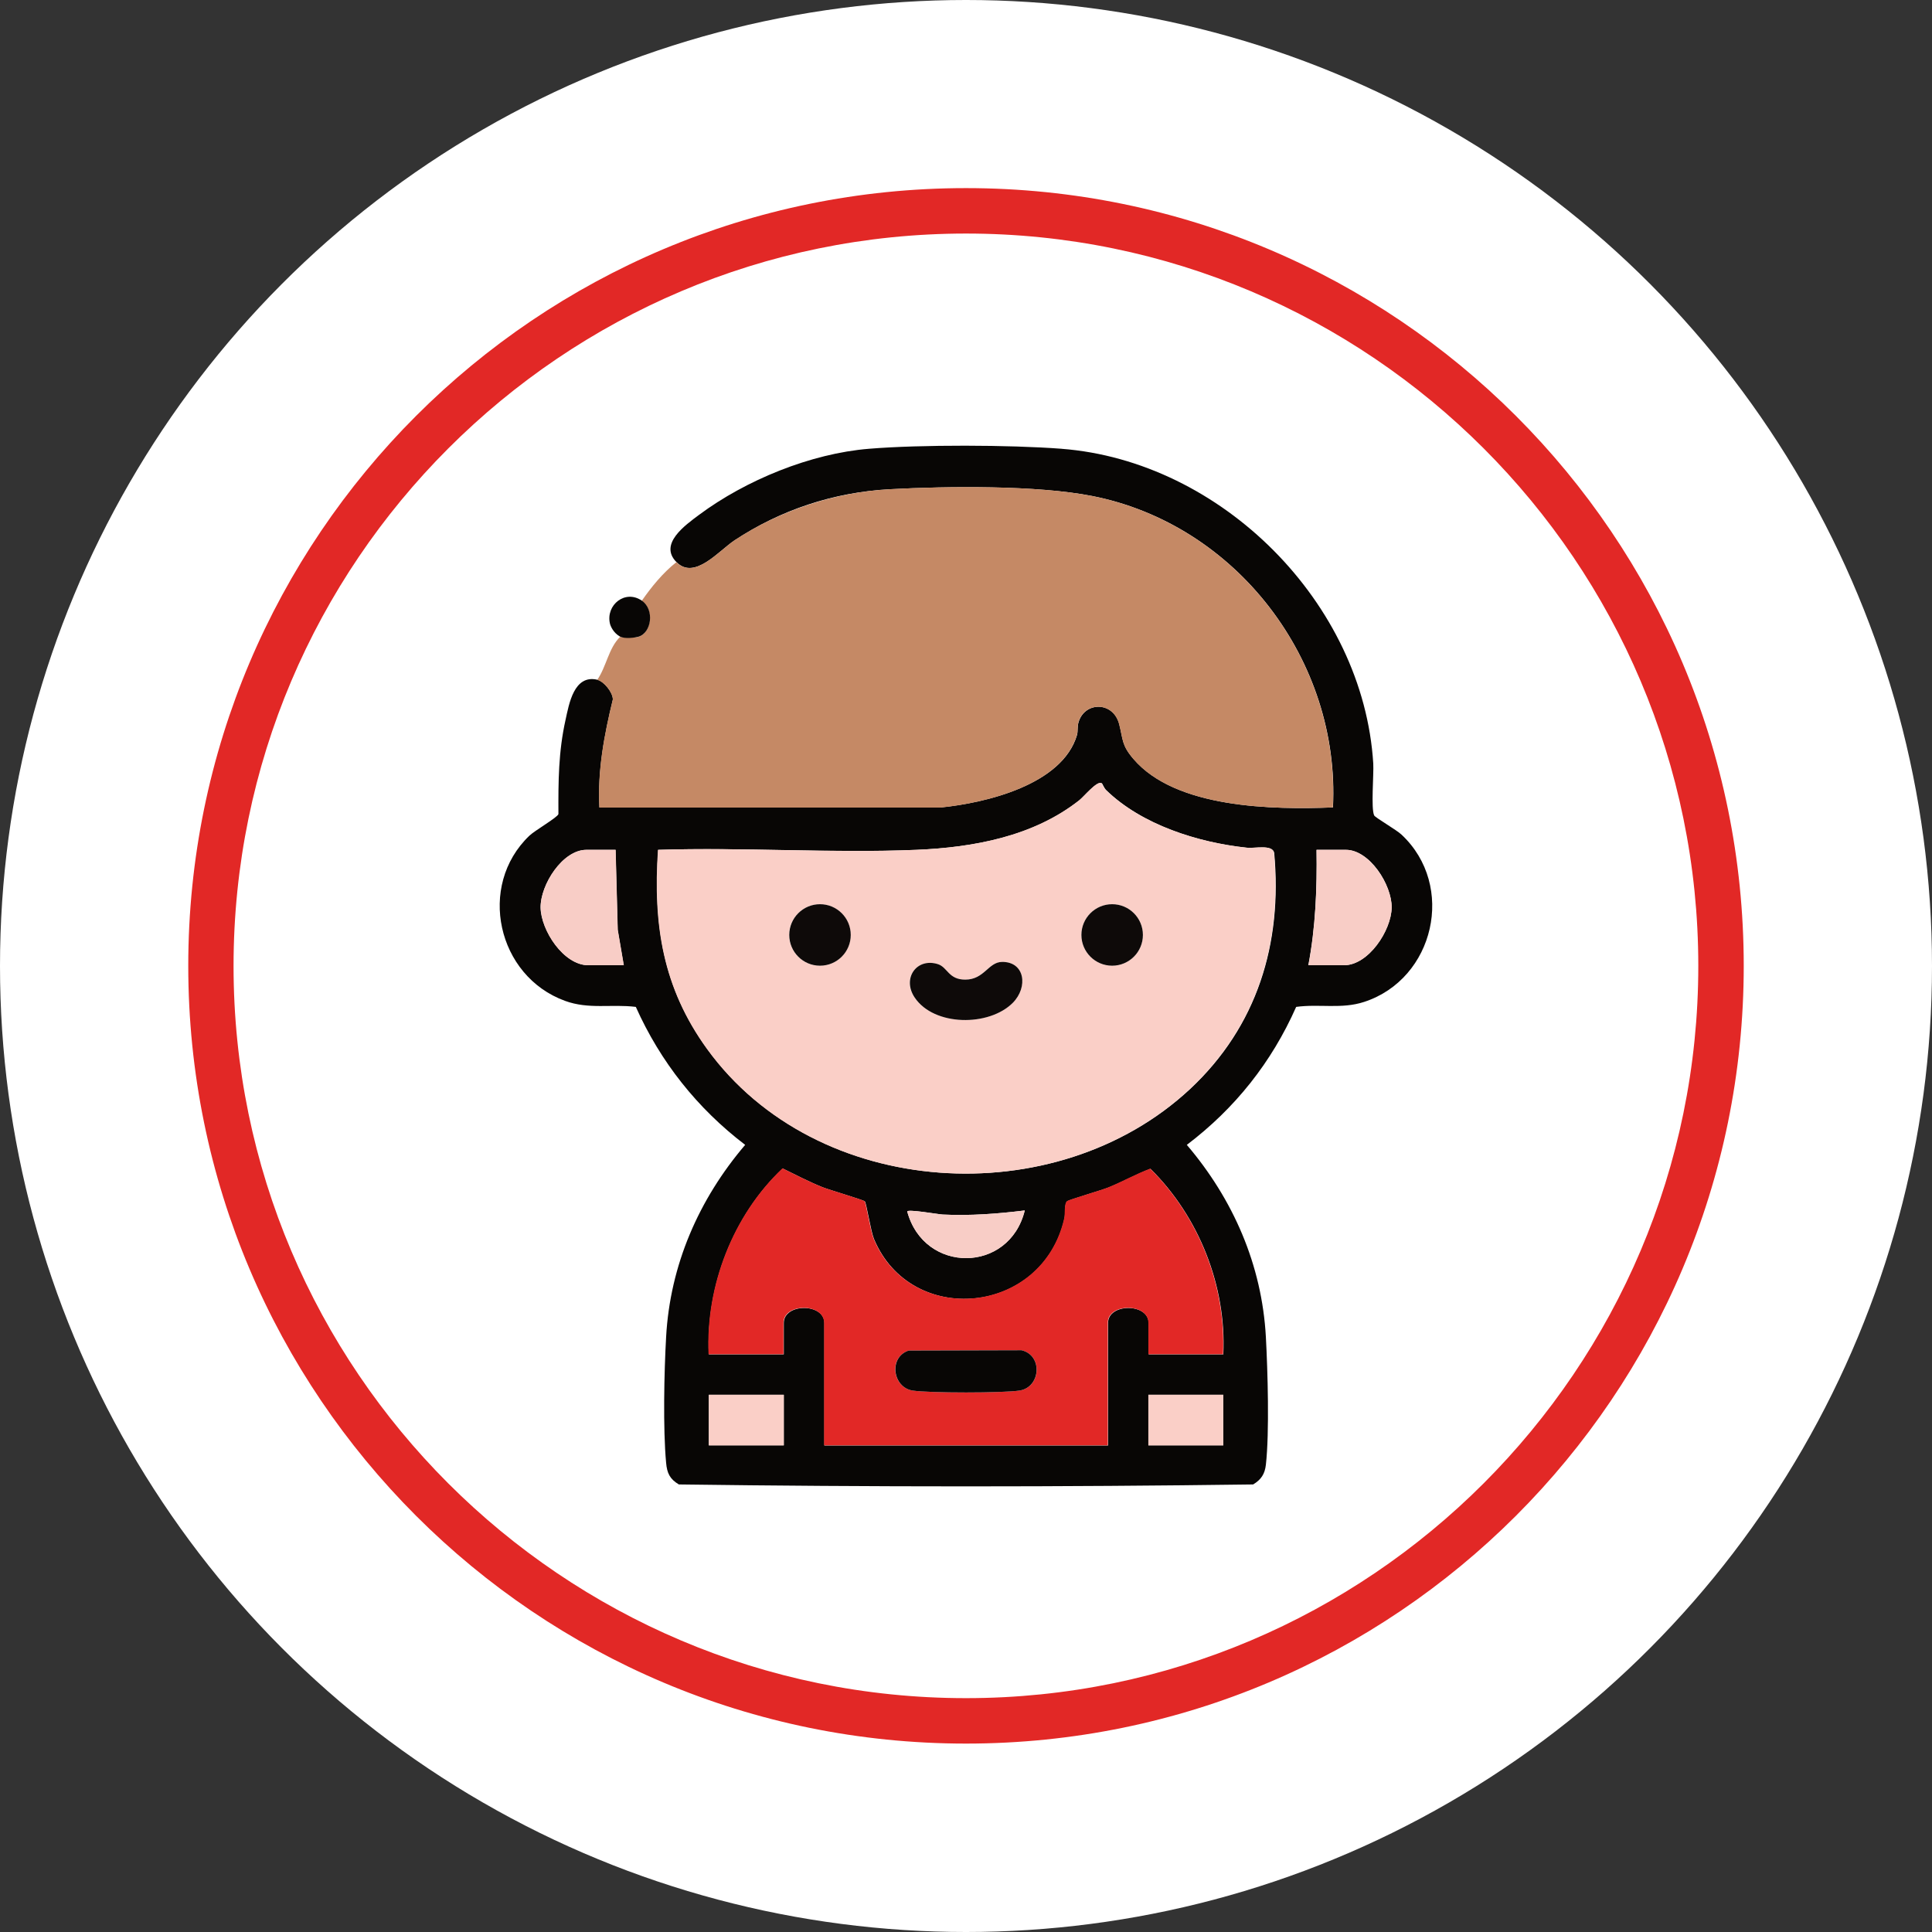 <?xml version="1.0" encoding="UTF-8"?>
<svg id="Layer_2" data-name="Layer 2" xmlns="http://www.w3.org/2000/svg" viewBox="0 0 127.56 127.56">
  <rect x="0" y="0" width="127.56" height="127.56" fill="#333333" stroke="none"/>
  <defs>
    <style>
      .cls-1 {
        fill: #e22826;
      }

      .cls-2 {
        fill: #f8cdc6;
      }

      .cls-3 {
        fill: #c58965;
      }

      .cls-4 {
        fill: #fff;
      }

      .cls-5 {
        fill: #facfc7;
      }

      .cls-6 {
        fill: #080605;
      }

      .cls-7 {
        fill: #0e0a09;
      }
    </style>
  </defs>
  <g id="Layer_1-2" data-name="Layer 1">
    <g>
      <circle class="cls-4" cx="63.78" cy="63.78" r="63.78"/>
      <g>
        <g>
          <g>
            <path class="cls-6" d="M70.07,29.63c10.57.8,19.95,10.18,20.6,20.79.04.72-.16,2.96.06,3.42.08.15,1.49.96,1.81,1.27,3.59,3.36,2.18,9.52-2.47,11.04-1.49.49-2.96.12-4.49.33-1.62,3.66-4.04,6.7-7.22,9.11,3.06,3.59,4.96,7.93,5.22,12.69.12,2.24.24,6.28,0,8.43-.07.61-.31.98-.84,1.3-12.61.17-25.31.17-37.92,0-.6-.36-.78-.75-.84-1.43-.21-2.25-.13-6,0-8.3.26-4.76,2.16-9.1,5.22-12.69-3.16-2.41-5.59-5.47-7.22-9.11-1.63-.2-3.1.18-4.68-.4-4.47-1.63-5.81-7.59-2.35-10.9.36-.35,1.85-1.2,1.92-1.43-.01-2.14,0-4.12.47-6.22.23-1.04.55-3.01,2.1-2.65.43.1,1.01.81,1.03,1.29-.57,2.34-1.02,4.72-.89,7.14h22.54c2.99-.3,8.02-1.5,8.99-4.78.07-.25.01-.55.1-.84.4-1.38,2.3-1.4,2.69.13.26,1.02.15,1.37.93,2.28,2.8,3.29,9.24,3.36,13.18,3.21.49-9.68-6.36-18.68-15.89-20.56-3.65-.72-9.55-.65-13.34-.45s-7.27,1.39-10.27,3.37c-1.05.69-2.64,2.65-3.84,1.45s.58-2.45,1.49-3.13c3.08-2.29,7.37-4.05,11.22-4.36,3.41-.28,9.28-.26,12.71,0ZM72.73,51.71c-.29-.17-1.15.88-1.45,1.12-3.03,2.39-6.97,3.12-10.76,3.28-5.63.23-11.42-.18-17.06,0-.33,4.95.3,9.1,3.24,13.15,7.22,9.96,23,10.92,31.88,2.64,4.42-4.13,6.1-9.59,5.55-15.59-.11-.57-1.28-.28-1.8-.34-3.23-.34-6.94-1.51-9.3-3.81-.14-.14-.25-.44-.28-.45ZM40.65,56.11h-1.94c-1.57,0-3.04,2.34-3.02,3.81s1.52,3.81,3.15,3.81h2.34l-.4-2.34-.14-5.28ZM86.39,63.73h2.34c1.62,0,3.13-2.28,3.15-3.81s-1.46-3.81-3.02-3.81h-1.94c.04,2.55-.06,5.12-.54,7.62ZM80.77,89.41c.21-4.51-1.62-9.09-4.81-12.24-.95.36-1.83.86-2.78,1.24-.43.17-2.6.81-2.71.9-.21.18-.11.81-.19,1.15-1.45,6.39-10.14,7.2-12.58,1.33-.21-.52-.5-2.39-.6-2.47-.11-.1-2.36-.76-2.81-.94-.89-.36-1.75-.81-2.61-1.23-3.27,3.08-5.08,7.76-4.88,12.27h4.95v-2.07c0-1.32,2.68-1.32,2.68,0v8.09h18.73v-8.09c0-1.32,2.68-1.32,2.68,0v2.07h4.95ZM67.66,79.92c-1.79.22-3.61.36-5.42.27-.25-.01-2.34-.38-2.34-.2,1.11,4.13,6.74,4.1,7.76-.07ZM46.8,92.09v3.34h4.95v-3.34h-4.95ZM80.77,92.09h-4.95v3.34h4.95v-3.34Z"/>
            <path class="cls-3" d="M44.66,37.12c1.2,1.2,2.79-.75,3.84-1.45,3-1.98,6.67-3.18,10.27-3.37,3.79-.21,9.68-.27,13.34.45,9.53,1.88,16.38,10.87,15.89,20.56-3.94.15-10.38.08-13.18-3.21-.77-.91-.67-1.26-.93-2.28-.39-1.53-2.29-1.51-2.69-.13-.08.29-.02.6-.1.84-.97,3.29-6,4.48-8.99,4.79h-22.54c-.13-2.43.32-4.81.89-7.14-.01-.48-.59-1.19-1.03-1.29.6-.85.75-2.1,1.51-2.84.13.05,1.03.05,1.2,0,.86-.25,1.08-1.79.23-2.38.65-.93,1.38-1.83,2.27-2.54Z"/>
            <path class="cls-6" d="M42.38,39.66c.85.59.64,2.13-.23,2.38-.17.05-.9.17-1.23-.02-.43-.25-.61-.68-.65-.85-.28-1.23,1.01-2.27,2.11-1.51Z"/>
          </g>
          <path class="cls-2" d="M40.65,56.11l.14,5.28.4,2.34h-2.34c-1.64,0-3.13-2.27-3.15-3.81s1.45-3.81,3.02-3.81h1.94Z"/>
          <path class="cls-2" d="M86.39,63.73c.47-2.51.58-5.07.54-7.62h1.94c1.55,0,3.04,2.36,3.02,3.81-.03,1.53-1.54,3.81-3.15,3.81h-2.34Z"/>
        </g>
        <g>
          <g>
            <path class="cls-1" d="M80.77,89.41h-4.95v-2.07c0-1.32-2.68-1.32-2.68,0v8.09h-18.73v-8.09c0-1.32-2.68-1.32-2.68,0v2.07h-4.95c-.2-4.51,1.61-9.18,4.88-12.27.86.42,1.72.87,2.61,1.23.45.18,2.7.84,2.81.94.1.08.39,1.96.6,2.47,2.44,5.87,11.12,5.06,12.58-1.33.08-.34-.02-.97.19-1.15.11-.09,2.28-.72,2.71-.9.94-.38,1.83-.89,2.78-1.24,3.19,3.15,5.02,7.73,4.81,12.24ZM60,89.17c-1.35.43-1.08,2.43.25,2.64,1.06.17,6.01.17,7.07,0,1.4-.22,1.55-2.32.13-2.66l-7.45.02Z"/>
            <rect class="cls-5" x="46.8" y="92.09" width="4.95" height="3.34"/>
            <rect class="cls-5" x="75.82" y="92.09" width="4.95" height="3.34"/>
            <path class="cls-6" d="M60,89.17l7.45-.02c1.42.34,1.26,2.44-.13,2.66-1.06.17-6.01.17-7.07,0-1.32-.21-1.59-2.21-.25-2.64Z"/>
          </g>
          <path class="cls-2" d="M67.66,79.92c-1.02,4.17-6.64,4.2-7.76.07,0-.17,2.09.19,2.34.2,1.81.09,3.63-.05,5.42-.27Z"/>
          <g>
            <path class="cls-5" d="M72.73,51.71s.14.32.28.45c2.36,2.3,6.08,3.46,9.3,3.81.52.06,1.7-.24,1.8.34.55,6-1.13,11.46-5.55,15.59-8.88,8.28-24.66,7.32-31.88-2.64-2.93-4.05-3.57-8.2-3.24-13.15,5.64-.18,11.43.24,17.06,0,3.79-.16,7.73-.89,10.76-3.28.3-.24,1.16-1.29,1.45-1.12ZM56.16,61.73c0-1.12-.91-2.03-2.03-2.03s-2.03.91-2.03,2.03.91,2.03,2.03,2.03,2.03-.91,2.03-2.03ZM75.46,61.73c0-1.12-.91-2.03-2.03-2.03s-2.03.91-2.03,2.03.91,2.03,2.03,2.03,2.03-.91,2.03-2.03ZM66.15,63.51c-.91.01-1.17,1.17-2.43,1.17-1.11,0-1.16-.81-1.8-1.02-1.39-.45-2.39.94-1.54,2.2,1.28,1.91,4.91,1.93,6.48.35,1.02-1.03.81-2.73-.72-2.7Z"/>
            <path class="cls-7" d="M66.15,63.51c1.53-.02,1.74,1.67.72,2.7-1.57,1.58-5.2,1.56-6.48-.35-.85-1.27.14-2.65,1.54-2.2.64.21.69,1.02,1.8,1.02,1.26,0,1.52-1.16,2.43-1.17Z"/>
            <circle class="cls-7" cx="54.14" cy="61.73" r="2.03"/>
            <circle class="cls-7" cx="73.43" cy="61.73" r="2.03"/>
          </g>
        </g>
      </g>
      <path class="cls-1" d="M63.78,15.42c26.66,0,48.35,21.69,48.35,48.35s-21.69,48.35-48.35,48.35S15.42,90.44,15.42,63.78,37.12,15.42,63.78,15.42M63.78,12.42c-28.36,0-51.35,22.99-51.35,51.35s22.99,51.35,51.35,51.35,51.35-22.99,51.35-51.35S92.14,12.42,63.78,12.42h0Z"/>
    </g>
  </g>
</svg>